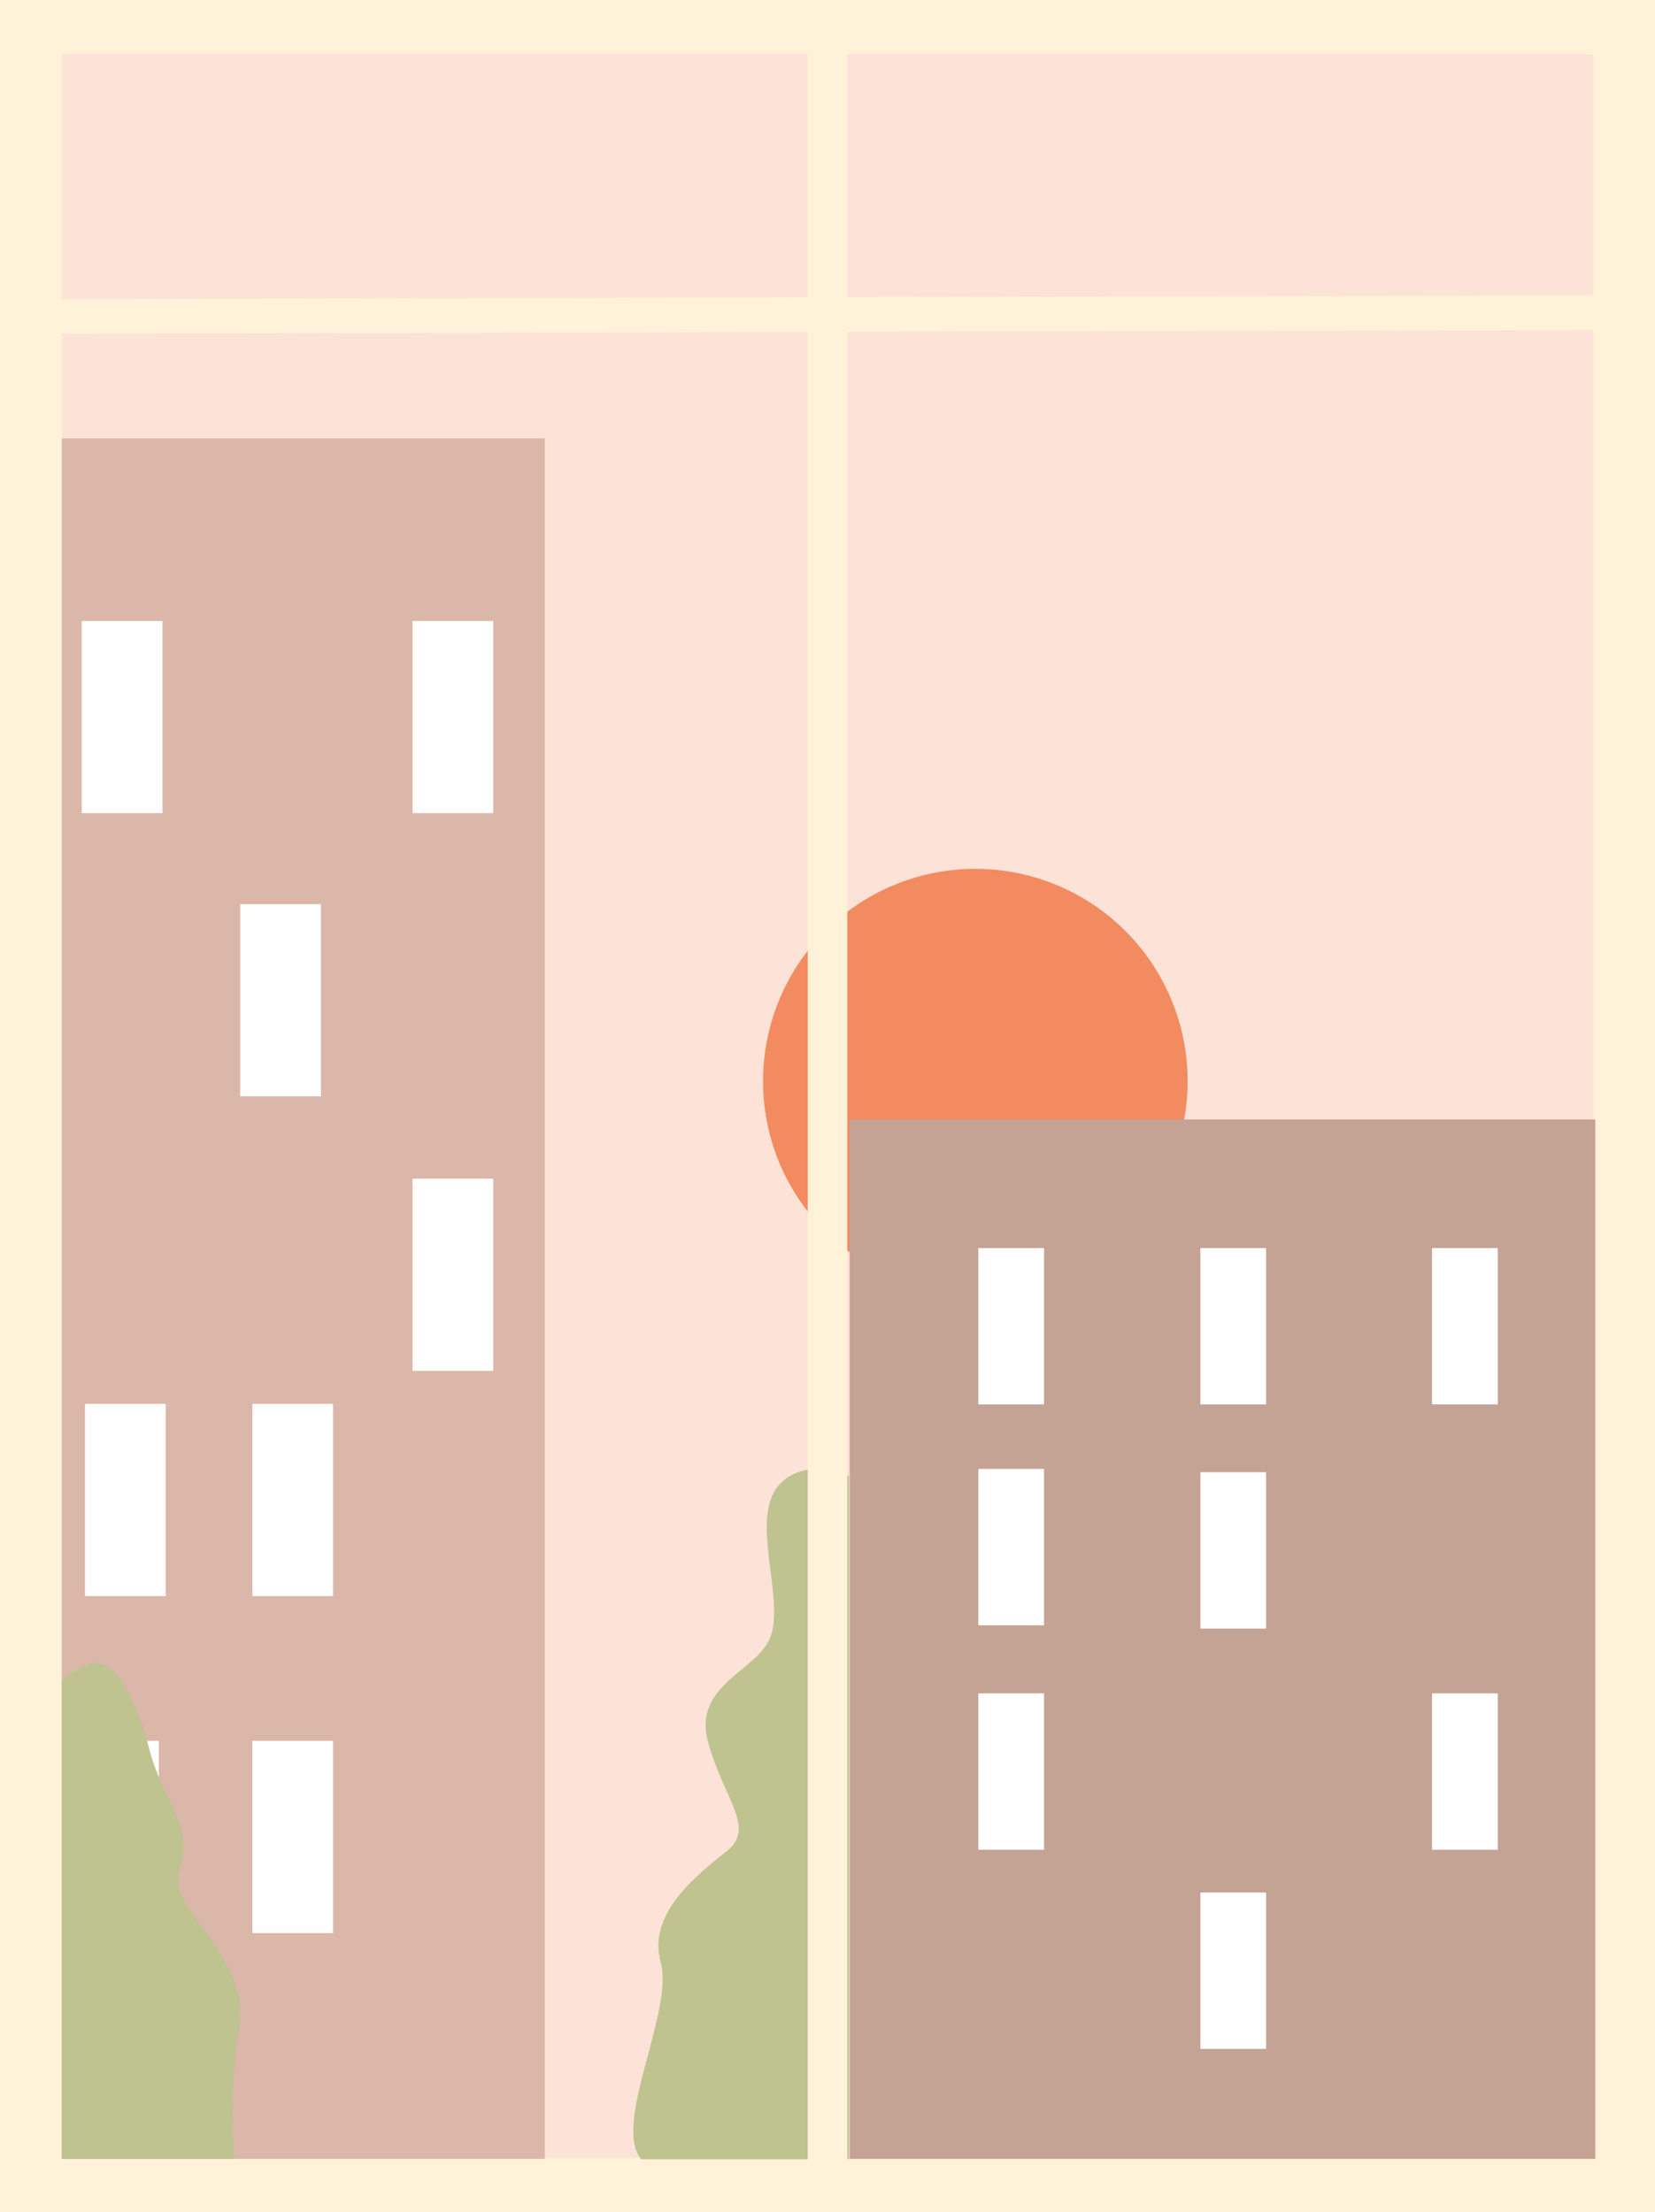 <svg id="Group_5027" data-name="Group 5027" xmlns="http://www.w3.org/2000/svg" xmlns:xlink="http://www.w3.org/1999/xlink" width="80.881" height="108.101" viewBox="0 0 80.881 108.101">
  <defs>
    <clipPath id="clip-path">
      <rect id="Rectangle_3776" data-name="Rectangle 3776" width="80.881" height="108.101" fill="none"/>
    </clipPath>
  </defs>
  <rect id="Rectangle_3755" data-name="Rectangle 3755" width="80.881" height="108.101" fill="#fff2d9"/>
  <rect id="Rectangle_3756" data-name="Rectangle 3756" width="74.839" height="102.807" transform="translate(3.02 2.646)" fill="#fce2d7"/>
  <g id="Group_5008" data-name="Group 5008">
    <g id="Group_5007" data-name="Group 5007" clip-path="url(#clip-path)">
      <path id="Path_9719" data-name="Path 9719" d="M99.544,123.707a10.375,10.375,0,1,0,10.375-10.375,10.375,10.375,0,0,0-10.375,10.375" transform="translate(-62.254 -70.876)" fill="#f28b5f"/>
      <path id="Path_9720" data-name="Path 9720" d="M5.262,40.623V39.069l76.46-.189v1.559Z" transform="translate(-3.291 -24.315)" fill="#fff2d9"/>
      <line id="Line_92" data-name="Line 92" x1="76.46" y2="0.189" transform="translate(1.972 14.932)" fill="none" stroke="#fff2d9" stroke-width="1"/>
      <rect id="Rectangle_3757" data-name="Rectangle 3757" width="36.44" height="50.793" transform="translate(41.522 54.702)" fill="#c5a394"/>
      <rect id="Rectangle_3758" data-name="Rectangle 3758" width="3.209" height="7.641" transform="translate(69.986 60.986)" fill="#fefffe"/>
      <rect id="Rectangle_3759" data-name="Rectangle 3759" width="3.209" height="7.641" transform="translate(58.665 60.986)" fill="#fefffe"/>
      <rect id="Rectangle_3760" data-name="Rectangle 3760" width="3.209" height="7.641" transform="translate(47.812 71.778)" fill="#fefffe"/>
      <rect id="Rectangle_3761" data-name="Rectangle 3761" width="3.209" height="7.641" transform="translate(58.665 71.939)" fill="#fefffe"/>
      <rect id="Rectangle_3762" data-name="Rectangle 3762" width="3.209" height="7.641" transform="translate(69.986 82.747)" fill="#fefffe"/>
      <rect id="Rectangle_3763" data-name="Rectangle 3763" width="3.209" height="7.641" transform="translate(47.812 82.747)" fill="#fefffe"/>
      <rect id="Rectangle_3764" data-name="Rectangle 3764" width="3.209" height="7.641" transform="translate(58.665 92.478)" fill="#fefffe"/>
      <rect id="Rectangle_3765" data-name="Rectangle 3765" width="3.209" height="7.641" transform="translate(47.812 60.986)" fill="#fefffe"/>
      <rect id="Rectangle_3766" data-name="Rectangle 3766" width="23.6" height="84.073" transform="translate(3.022 21.422)" fill="#dab7a8"/>
      <rect id="Rectangle_3767" data-name="Rectangle 3767" width="3.945" height="9.393" transform="translate(20.162 30.343)" fill="#fefffe"/>
      <rect id="Rectangle_3768" data-name="Rectangle 3768" width="3.945" height="9.393" transform="translate(3.995 30.343)" fill="#fefffe"/>
      <rect id="Rectangle_3769" data-name="Rectangle 3769" width="3.945" height="9.393" transform="translate(20.162 57.596)" fill="#fefffe"/>
      <rect id="Rectangle_3770" data-name="Rectangle 3770" width="3.945" height="9.393" transform="translate(12.333 85.067)" fill="#fefffe"/>
      <rect id="Rectangle_3771" data-name="Rectangle 3771" width="3.945" height="9.393" transform="translate(3.819 85.067)" fill="#fefffe"/>
      <rect id="Rectangle_3772" data-name="Rectangle 3772" width="3.945" height="9.393" transform="translate(11.739 44.183)" fill="#fefffe"/>
      <rect id="Rectangle_3773" data-name="Rectangle 3773" width="3.945" height="9.393" transform="translate(4.153 68.599)" fill="#fefffe"/>
      <rect id="Rectangle_3774" data-name="Rectangle 3774" width="3.945" height="9.393" transform="translate(12.333 68.599)" fill="#fefffe"/>
      <path id="Path_9721" data-name="Path 9721" d="M93.149,191.961V225.34H83c-1.432-1.714,1.62-7.25.953-9.635s1.811-4.29,3.242-5.434-.191-2.576-.931-5.34,2.36-3.433,3.028-5.051-.572-4.773,0-6.667,2.861-1.823,3.858-1.251" transform="translate(-51.664 -119.827)" fill="#bec38f"/>
      <rect id="Rectangle_3775" data-name="Rectangle 3775" width="1.932" height="103.189" transform="translate(39.476 2.645)" fill="#fff2d9"/>
      <line id="Line_93" data-name="Line 93" y2="103.189" transform="translate(40.44 2.645)" fill="#fff2d9"/>
      <path id="Path_9722" data-name="Path 9722" d="M8.062,217.767v23.4H16.5a27.987,27.987,0,0,1,.223-6.425c.572-3.517-3.57-5.869-2.931-7.6.8-2.163-.822-3.55-1.434-5.923s-1.71-4.678-2.948-4.226a4.178,4.178,0,0,0-1.344.769" transform="translate(-5.042 -135.672)" fill="#bec38f"/>
    </g>
  </g>
</svg>
